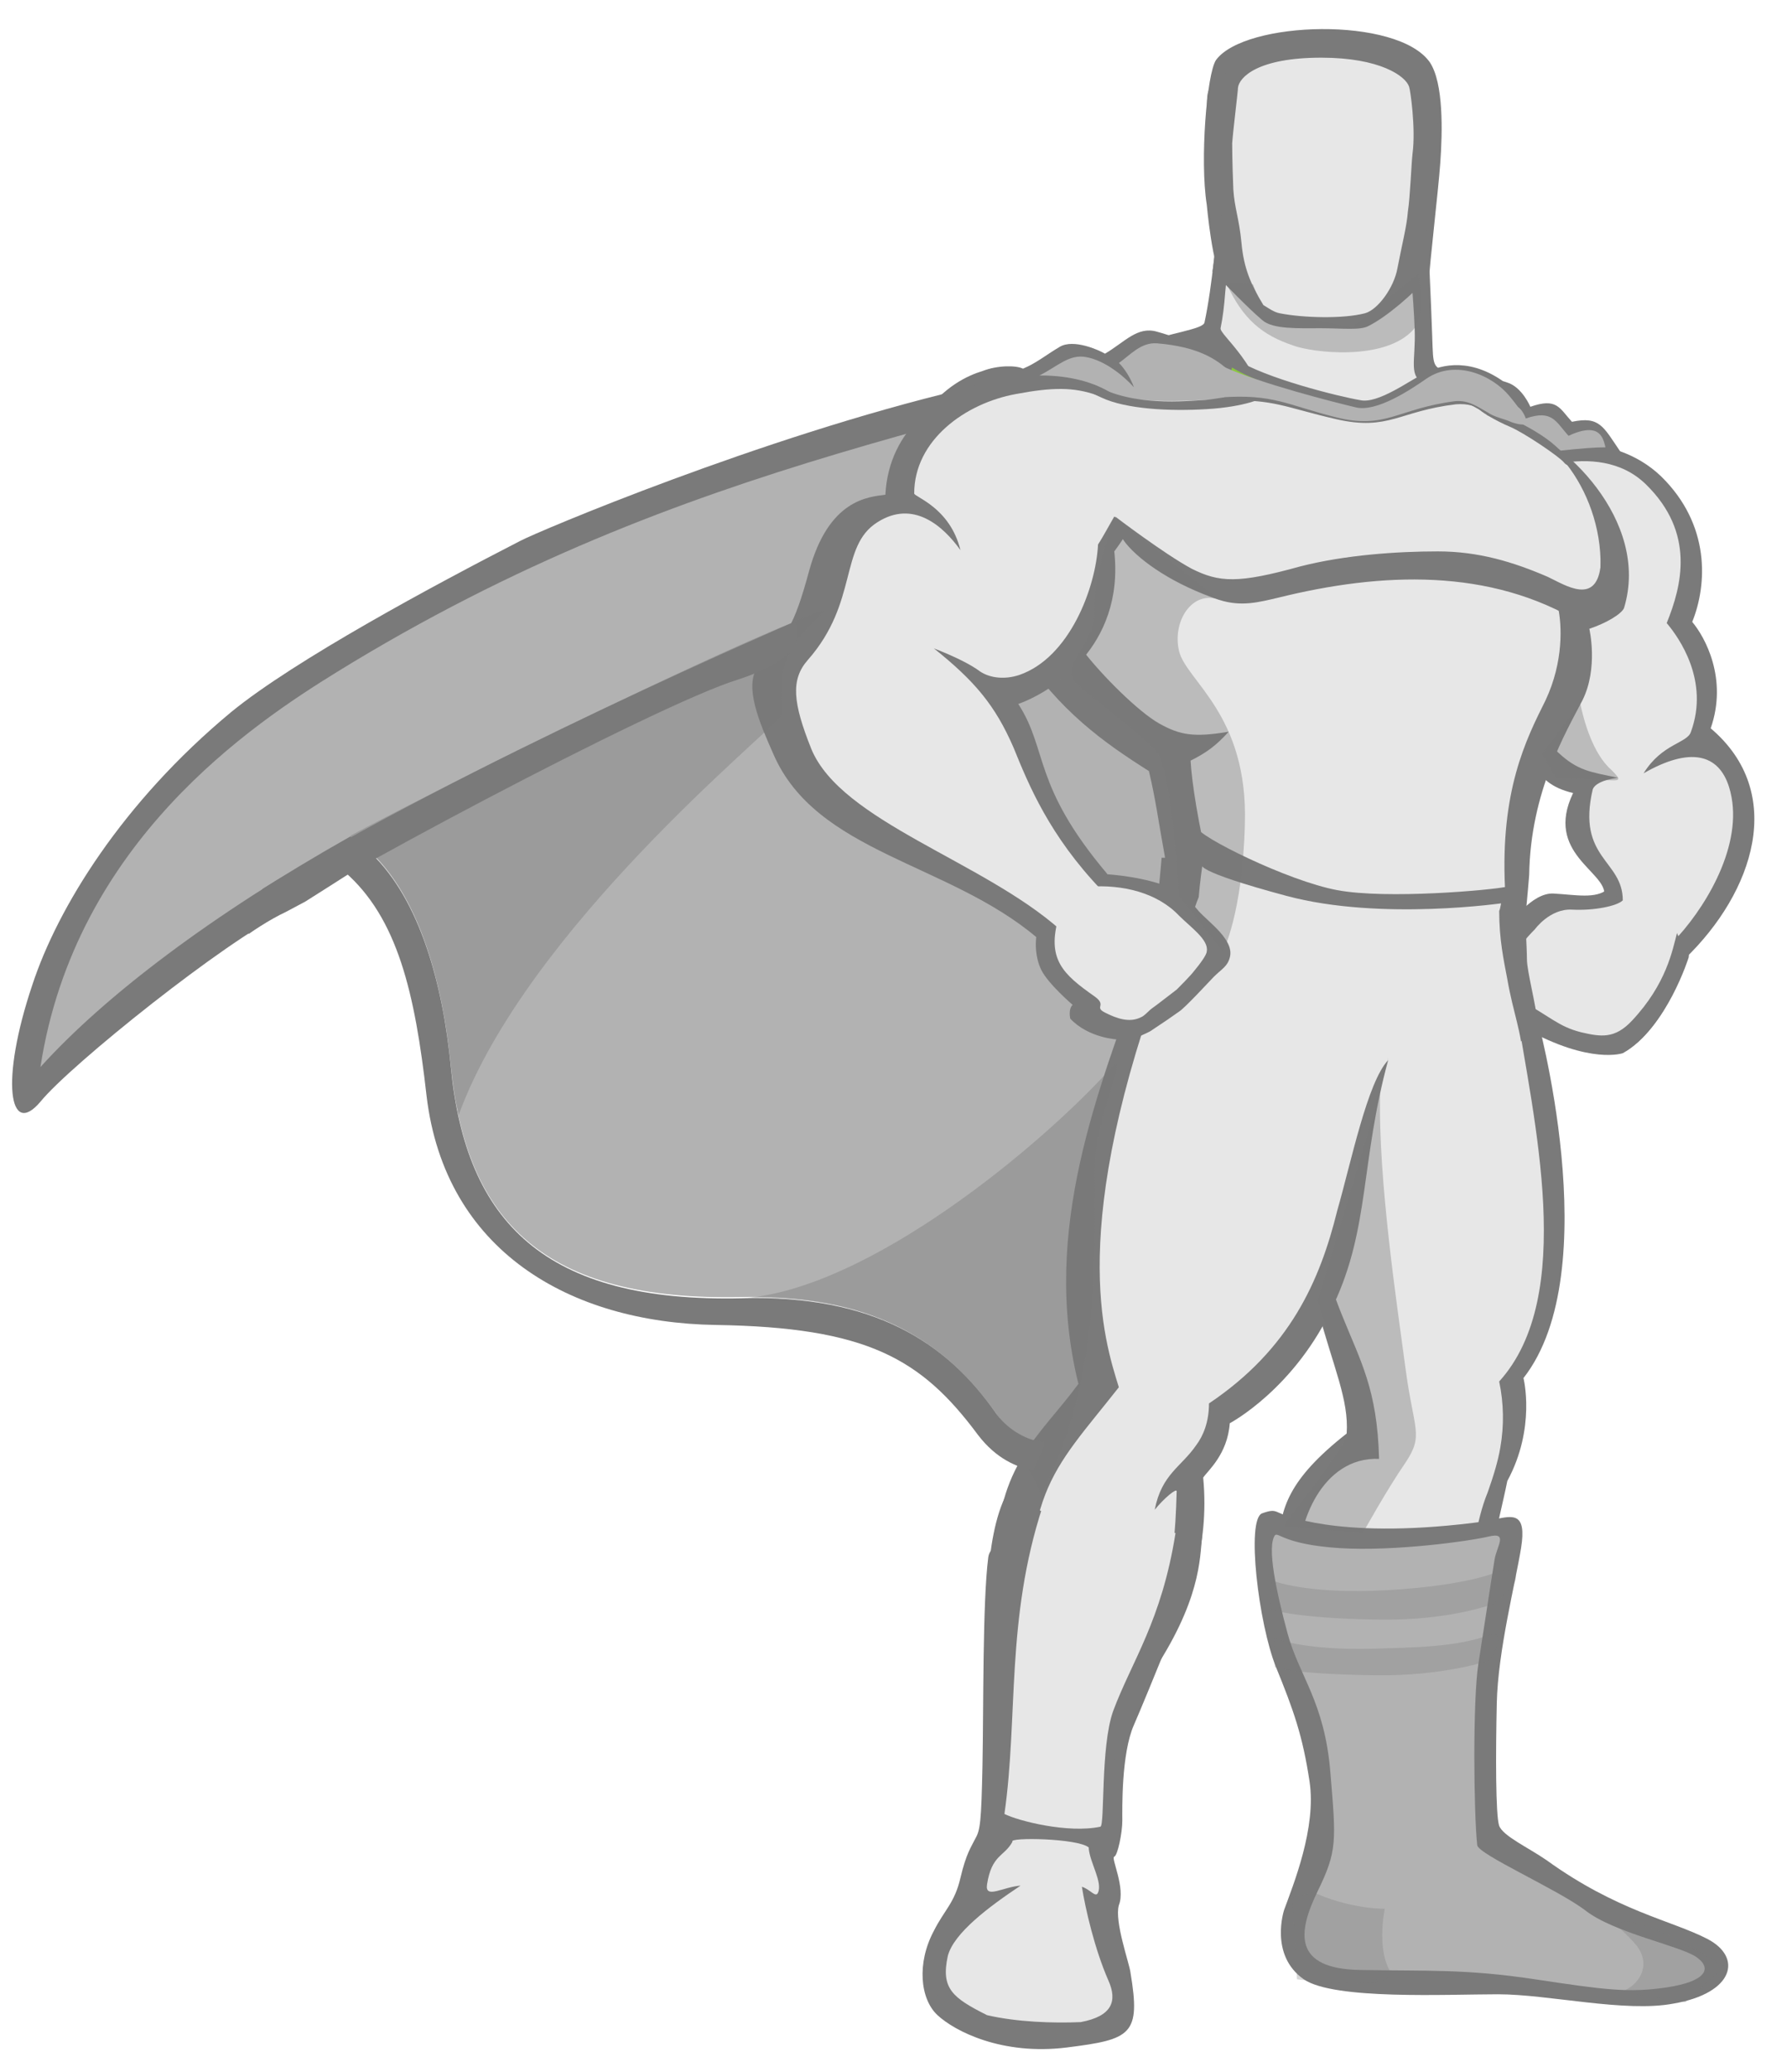 <?xml version="1.0" encoding="utf-8"?>
<!-- Generator: Adobe Illustrator 27.7.0, SVG Export Plug-In . SVG Version: 6.00 Build 0)  -->
<svg version="1.1" id="レイヤー_1" xmlns="http://www.w3.org/2000/svg" xmlns:xlink="http://www.w3.org/1999/xlink" x="0px"
	 y="0px" viewBox="0 0 2157 2500" style="enable-background:new 0 0 2157 2500;" xml:space="preserve">
<style type="text/css">
	.st0{fill:#7A7A7A;}
	.st1{fill:#B2B2B2;}
	.st2{fill:#E7E7E7;}
	.st3{opacity:0.3;fill:#7A7A7A;enable-background:new    ;}
	.st4{fill:none;}
	.st5{opacity:0.4;fill:#7A7A7A;enable-background:new    ;}
	.st6{fill:#8AC640;stroke:#7A7A7A;stroke-width:10.864;stroke-linejoin:round;stroke-miterlimit:68.498;}
</style>
<path class="st0" d="M344.6,1100.7c-71.2,33.5-259.5,184.2-295.8,228.8c-37.7,44.6-48.8-25.1-9.8-140.9
	c30.7-93.5,108.8-220.4,240-329.3c76.7-62.8,245.6-153.5,348.8-206.5c20.9-11.2,291.6-125.6,533-182.8c20.9-5.6-25.1,34.9-32.1,57.2
	c-36.3,106-760.4,560.9-760.4,560.9L344.6,1100.7z M1364.5,2380.1c12.6,75.3,1.4,80.9-76.7,90.7c-78.1,9.8-135.3-19.5-156.3-39.1
	c-20.9-19.5-25.1-62.8-4.2-101.8c12.6-25.1,25.1-33.5,32.1-64.2c7-29.3,12.6-36.3,18.1-47.4c5.6-9.8,7-19.5,8.4-87.9
	c1.4-68.4,0-196.7,7-251.1c7-55.8,248.4,25.1,248.4,25.1s-57.2,142.3-72.6,177.2c-15.4,34.9-14,101.8-14,115.8s-5.6,41.9-9.8,43.2
	c-4.2,1.4,14,37.7,5.6,58.6C1345,2318.7,1363.1,2369,1364.5,2380.1L1364.5,2380.1z M1456.6,246.8c-8.4-53,0-157.7,11.2-174.4
	c34.9-47.4,219-53,258.1,2.8c16.7,25.1,15.3,83.7,12.6,121.4c-2.8,37.7-12.6,118.6-14,145.1c-1.4,19.5-203.7,50.2-248.3-2.8
	C1463.6,325,1456.6,246.8,1456.6,246.8L1456.6,246.8z M1866.8,2244.8c85.1,61.4,150.7,72.6,193.9,94.9
	c43.2,22.3,32.1,65.6-40.5,78.1c-58.6,11.2-150.7-11.2-212.1-11.2c-61.4,0-198.1,7-234.4-18.1c-41.9-29.3-23.7-83.7-23.7-83.7
	c11.2-30.7,39.1-99.1,30.7-154.9c-8.4-55.8-19.5-86.5-40.5-138.1c-20.9-51.6-36.3-178.6-16.7-185.6c19.5-7,13.9,0,39.1,5.6
	c25.1,5.6,53,14,107.4,14c54.4,0,114.4-8.4,135.3-12.6c20.9-4.2,37.7-8.4,30.7,34.9c-7,43.2-27.9,124.2-29.3,187
	c-1.4,62.8-1.4,135.3,2.8,147.9C1813.8,2215.5,1844.5,2229.4,1866.8,2244.8L1866.8,2244.8z"/>
<path class="st1" d="M1568.2,386.4c-153.5,132.6-450.7,168.8-891.5,339c-113,43.2-414.4,173-486.9,308.3
	c244.2-140.9,334.9,53,354.4,252.5c18.1,187,111.6,284.6,351.6,279c247-5.6,322.3,138.1,390.7,307
	c132.5-646,344.6-771.6,481.3-881.8C2057.9,754.7,1700.8,338.9,1568.2,386.4L1568.2,386.4z"/>
<path class="st1" d="M1568.2,386.4C1199.9,514.7,835.7,546.8,407.4,810.5c-101.8,62.8-316.7,205.1-358.6,477.2
	c156.3-173,517.6-390.7,959.9-528.8c223.2-69.8,386.5-115.8,584.6-192.5C1579.4,477,1579.4,442.2,1568.2,386.4L1568.2,386.4z"/>
<path class="st0" d="M2038.4,1150.9c0,0-26.5,90.7-79.5,120c0,0-39.1,14-117.2-29.3c-22.3-12.6-39.1-55.8-37.7-69.8
	c1.4-33.5,22.3-48.8,22.3-48.8s22.3-37.7,48.8-36.3c26.5,1.4,71.2,5.6,85.1-7C1972.8,1065.8,2041.2,1104.9,2038.4,1150.9
	L2038.4,1150.9z M1469.2,273.3c0,0-5.6,71.2-15.3,115.8c-1.4,8.4-43.2,12.6-74,25.1c58.6,167.4,411.6,166,457.6,83.7
	c-22.3-15.3-67-39.1-87.9-47.4c-20.9-8.4-19.5-7-20.9-46c-1.4-39.1-4.2-111.6-7-131.2C1718.9,253.8,1502.6,253.8,1469.2,273.3
	L1469.2,273.3z"/>
<path class="st2" d="M1483.1,273.3c0,0,0,40.5-4.2,79.5c-1.4,18.1-2.8,29.3-5.6,43.2c-1.4,8.4,47.4,41.9,61.4,115.8
	c67,149.3,221.8,75.3,286,4.2c-22.3-15.4-58.6-36.3-100.5-53c-20.9-8.4-11.2-26.5-12.6-65.6c-1.4-39.1-7-96.3-9.8-117.2
	C1695.2,259.4,1516.6,253.8,1483.1,273.3L1483.1,273.3z"/>
<g>
	<path class="st0" d="M1469.2,273.3c0,0-1.4,25.1-5.6,54.4c18.1,18.1,41.9,43.2,60,58.6c12.6,11.2,43.2,9.8,71.2,9.8
		c25.1,0,47.4,2.8,57.2-2.8c22.3-11.2,54.4-39.1,72.6-60c-1.4-25.1-2.8-48.8-4.2-60C1718.9,253.8,1502.6,253.8,1469.2,273.3z"/>
	<path class="st0" d="M1596.1,379.4c-16.7,0-36.3-1.4-51.6-4.2c-7-1.4-14-5.6-19.5-8.4c-9.8-7-19.5-15.3-30.7-23.7
		c-22.3-16.7-23.7-26.5-23.7-30.7c9.8-87.9-2.8-161.8-2.8-161.8s-9.8-37.7,43.2-47.4c53-9.8,85.1-11.2,85.1-11.2s33.5,0,85.1,11.2
		c53,9.8,43.2,47.4,43.2,47.4s-12.6,73.9-2.8,161.8c0,4.2-1.4,13.9-23.7,30.7c-19.5,14-34.9,29.3-50.2,32.1
		C1632.4,378,1612.9,379.4,1596.1,379.4z"/>
	<path class="st0" d="M1596.1,55.7c-92.1,0-110.2,25.1-136.7,53c-5.6,7-1.4,48.8,8.4,138.1h12.6c0,0-8.4-25.1-7-54.4
		c1.4-29.3,7-27.9,2.8-34.9c-5.6-8.4-16.7-22.3,8.4-36.3c25.1-14,64.2,11.2,111.6,12.6c47.4-1.4,87.9-26.5,113-12.6
		c25.1,13.9,14,27.9,8.4,36.3c-5.6,8.4,1.4,5.6,2.8,34.9c1.4,29.3-7,54.4-7,54.4h12.6c8.4-89.3,14-128.4,9.8-135.3
		C1711.9,80.8,1688.2,57.1,1596.1,55.7z M2038.4,1155.1c0,0-26.5,85.1-78.1,114.4c-11.2-5.6-9.8-13.9-19.5-26.5
		c-2.8-4.2-12.6-7-16.7-11.2c-4.2-4.2-2.8-11.2-9.8-16.7c-5.6-5.6-9.8-1.4-15.4-5.6c-5.6-5.6-7-12.6-11.2-16.7
		c-2.8-2.8-14-4.2-16.7-7c-7-7-68.4-19.5-65.6-33.5c5.6-20.9,16.7-36.3,16.7-36.3s26.5-39.1,53-37.7c26.5,1.4,51.6,7,65.6-5.6
		C1956.1,1058.8,2042.6,1110.5,2038.4,1155.1L2038.4,1155.1z"/>
	<path class="st0" d="M1857,538.4c0,0,87.9-20.9,147.9,36.3c60,58.6,55.8,131.1,37.7,175.8c15.3,18.1,43.2,68.4,22.3,128.4
		c92.1,78.1,51.6,198.1-30.7,277.6c0,0-19.5-72.6-97.7-76.7c2.8-27.9-72.6-50.2-37.7-122.8c-53-12.6-51.6-48.8-60-93.5
		C1831.9,818.9,1857,538.4,1857,538.4L1857,538.4z"/>
</g>
<path class="st2" d="M1824.9,577.5c0,0,101.8-51.6,161.8,7c60,58.6,43.2,122.8,25.1,167.4c15.3,18.1,51.6,69.8,29.3,131.1
	c-4.2,14-34.9,14-57.2,50.2c55.8-32.1,90.7-23.7,103.2,16.7c19.5,62.8-23.7,138.1-61.4,180c0-1.4-1.4-2.8-1.4-4.2
	c-5.6,20.9-12.6,61.4-54.4,106c-20.9,22.3-37.7,19.5-61.4,14c-27.9-7-37.7-19.5-76.7-40.5c-22.3-12.6-9.8-27.9-9.8-40.5
	c0-2.8,2.8-7,7-12.6c2.8-7,11.2-18.1,23.7-30.7c0,0,18.1-25.1,44.7-23.7c26.5,1.4,54.4-4.2,61.4-11.2c0-48.8-55.8-50.2-36.3-133.9
	c1.4-4.2,8.4-11.2,30.7-14c-33.5-7-48.8-8.4-72.6-30.7c-16.7-15.3-29.3-34.9-33.5-60C1838.9,804.9,1824.9,577.5,1824.9,577.5
	L1824.9,577.5z"/>
<path class="st0" d="M1530.5,489.6c-8.4-11.2-51.6-67-133.9-89.3c-23.7-7-39.1,12.6-62.8,26.5c-7-4.2-37.7-18.1-54.4-8.4
	c-16.7,9.8-27.9,19.5-44.6,26.5c-8.4-4.2-30.7-4.2-48.8,2.8c-18.1,5.6-46,18.1-72.6,54.4c-16.7,60,295.8,15.3,295.8,15.3
	L1530.5,489.6z"/>
<path class="st1" d="M1533.3,489.6c-44.7-15.4-37.7-67-136.7-75.3c-19.5-1.4-32.1,13.9-46,23.7c7,7,14,18.1,18.1,29.3
	c-12.6-13.9-34.9-32.1-57.2-36.3c-20.9-4.2-34.9,11.2-57.2,22.3c4.2,4.2,8.4,11.2,13.9,19.5c-19.5-12.6-33.5-16.7-60-7
	c-18.1,5.6-53,20.9-79.5,58.6c-16.7,60,281.8-7,281.8-7L1533.3,489.6z"/>
<path class="st0" d="M1795.6,511.9c0,0,0-15.4-1.4-29.3c0-2.8-11.2-9.8-11.2-12.6l-2.8-2.8c0,0,22.3-12.6,39.1-5.6
	c18.1,5.6,27.9,29.3,27.9,29.3c32.1-11.2,34.9,1.4,50.2,18.1c33.5-7,37.7,5.6,58.6,36.3c0,0-25.1-4.2-73.9,4.2
	C1834.7,556.6,1795.6,510.5,1795.6,511.9L1795.6,511.9z"/>
<path class="st1" d="M1790.1,505c0,0,8.4-7,5.6-8.4c15.3-8.4,36.3-18.1,46,8.4c32.1-11.2,36.3,4.2,51.6,20.9
	c39.1-18.1,41.9,4.2,44.6,13.9c-12.6,0-30.7,1.4-55.8,4.2C1834.7,551,1788.7,503.6,1790.1,505z"/>
<path class="st0" d="M1315.7,470.1c0,0,79.5,27.9,146.5,23.7c67-5.6,181.4-11.2,242.8,25.1c0,0,62.8-22.3,121.4-7
	c58.6,15.3,166,115.8,133.9,221.8c-2.8,7-20.9,18.1-41.9,25.1c0,0,11.2,47.4-8.4,86.5c-19.5,37.7-62.8,110.2-64.2,210.7
	c-1.4,16.7-4.2,51.6-7,68.4c-108.8-4.2-276.3-44.6-440.9-41.9c1.4-18.1,2.8-29.3,4.2-47.4h4.2c-8.4-46-11.2-69.8-19.5-104.6
	c-53-33.5-108.8-72.5-156.3-146.5C1184.5,710,1315.7,470.1,1315.7,470.1L1315.7,470.1z M1854.2,1223.5c0,0,86.5,309.7-15.3,439.5
	c0,0,15.3,60-19.5,124.2c-5.6,27.9-12.6,53-16.7,80.9c-18.1,115.8-48.8,164.6-57.2,350.2l-83.7-1.4c0,0-9.8-133.9-39.1-205.1
	c-16.7-40.5-82.3-94.9-79.5-149.3c2.8-41.9,11.2-76.7,82.3-132.6c5.6-80.9-75.3-157.7-62.8-459L1854.2,1223.5z"/>
<path class="st2" d="M1829.1,1210.9c22.3,142.3,73.9,353-19.5,456.2c5.5,26.2,6,53.2,1.4,79.5c-2.8,16.7-8.4,34.9-15.3,54.4
	c-14,33.5-19.5,82.3-23.7,111.6c-18.1,115.8-18.1,121.4-26.5,307l-83.7-1.4c0,0-9.8-133.9-39.1-205.1
	c-16.7-40.5-51.6-75.3-54.4-129.8c-2.8-41.9,26.5-125.6,96.3-122.8c-4.2-168.8-82.3-135.3-103.2-486.9L1829.1,1210.9z M1315.7,470.1
	c0,0,30.7,9.8,64.2,12.6c33.5,2.8,69.8,0,101.8-1.4c67-5.6,161.8-12.6,224.6,23.7c0,0,34.9-11.2,72.6-8.4
	c16.7,1.4,33.5,15.4,53,20.9c61.4,15.3,120,117.2,93.5,209.3c-2.8,7-22.3,0-44.6,7c4.2,19.5,7,64.2-15.4,111.6
	c-23.7,47.4-54.4,108.8-48.8,226c-146.5-7-212.1-16.7-357.2-23.7c-12.6-51.6-20.9-103.2-22.3-129.8c19.5-9.8,30.7-18.1,46-34.9
	c-41.9,7-58.6,4.2-83.7-9.8c-25.1-14-69.8-58.6-92.1-87.9c-2.8-2.8-18.1,43.2-53,44.6c-12.6-18.1,40.5-69.8,30.7-89.3
	C1250.1,669.6,1315.7,470.1,1315.7,470.1L1315.7,470.1z"/>
<path class="st0" d="M1840.3,1095.1c0,0,2.8,50.2,2.8,62.8c0,14,11.2,55.8,12.6,75.3c-15.3,26.5-82.3,86.5-203.7,108.8
	c-120,25.1-279-163.2-279-163.2c4.2-18.1,18.1-71.2,27.9-99.1c1.4-2.8,4.2-9.8,4.2-12.6C1417.5,1049.1,1840.3,1095.1,1840.3,1095.1z
	"/>
<path class="st2" d="M1809.6,1099.3c0,34.9,5.6,60,9.8,82.3c7,40.5,18.1,67,18.1,93.5c0,80.9-106,67-195.3,69.8
	c-120,25.1-221.8-163.2-221.8-163.2c8.4-32.1,14-68.4,26.5-99.1c1.4-16.7,4.2-37.7,5.6-47.4c170.2,0,290.2,9.8,360,16.7
	C1815.2,1067.2,1812.4,1093.7,1809.6,1099.3L1809.6,1099.3z"/>
<path class="st0" d="M1675.6,1279.3c0,0-73.9-164.6-295.8-115.8c-53,149.3-124.2,320.9-78.1,506.5c-46,62.8-99.1,97.7-99.1,213.5
	c0,115.8,5.6,135.3,5.6,135.3l163.2,8.4c0,0,53-68.4,73.9-142.3c5.6-20.9,11.2-58.6,7-101.8c5.6-8.4,29.3-27.9,32.1-65.6
	c0,0,79.5-41.9,125.6-143.7C1653.3,1481.6,1642.2,1402.1,1675.6,1279.3L1675.6,1279.3z"/>
<path class="st2" d="M1675.6,1279.3c-4.2-15.3-60-166-266.5-121.4c-121.4,323.7-76.7,457.6-58.6,516.2
	c-82.3,104.6-120,127-103.2,339h108.8c50.2-79.5,61.4-108.8,64.2-213.5c0-4.2-15.3,8.4-26.5,22.3c8.4-43.2,32.1-51.6,50.2-78.1
	c8.4-11.2,15.3-27.9,15.3-50.2c97.7-65.6,133.9-147.9,154.9-233C1631,1402.1,1650.5,1305.8,1675.6,1279.3L1675.6,1279.3z"/>
<g>
	<path class="st0" d="M1331,1054.7c0,0,37.7,1.4,71.2,12.6c32.1,11.2,32.1,18.1,44.6,32.1c12.6,14,43.2,34.9,37.7,55.8
		c-2.8,11.2-9.8,14-19.5,23.7c-4.2,4.2-34.9,37.7-41.9,41.9c-4.2,2.8-9.8,7-14,9.8l-20.9,14c-14,7-23.7,11.2-39.1,9.8
		c0,0-34.9-1.4-57.2-25.1c0,0-2.8-11.2,2.8-16.7c0,0-29.3-25.1-37.7-41.9c-8.4-16.7-8.4-40.5-2.8-53
		C1257.1,1104.9,1311.5,1070,1331,1054.7L1331,1054.7z M1365.9,2412.2l-4.2,34.9c0,0-12.6,15.3-106,14c-94.9-1.4-120-30.7-128.4-46
		l-5.6-36.3c0,0,18.1-26.5,22.3-26.5c30.7,2.8,135.3,44.6,207.9,55.8C1358.9,2408,1360.3,2410.8,1365.9,2412.2L1365.9,2412.2z
		 M1568.2,2341.1c0,15.3-1.4,15.3-1.4,30.7c16.7,12.6,58.6,19.5,138.1,18.1c115.8-2.8,223.2,34.9,354.4,12.6l1.4-25.1l-12.6-1.4
		l-464.6-37.7L1568.2,2341.1z"/>
	<path class="st0" d="M1670.1,2389.9h34.9c75.3-2.8,146.5,14,223.2,18.1c40.5-1.4,90.7-11.2,86.5-40.5l-396.2-33.5
		C1594.7,2360.6,1612.9,2382.9,1670.1,2389.9L1670.1,2389.9z M1215.2,1802.5c12.6,8.4,97.7,58.6,235.8,51.6
		c-2.8,26.5-1.4,78.1-62.8,168.8c-30.7,44.6-57.2,122.8-62.8,221.8c1.4,22.3,14,41.9-2.8,71.2c5.6,18.1,27.9,54.4,39.1,76.7
		c11.2,22.3,16.7,47.4-57.2,48.8c-75.3,1.4-196.7-7-180-65.6c8.4-30.7,32.1-62.8,34.9-75.3c2.8-12.6,2.8-50.2,26.5-75.3
		c20.9-69.8,14-136.7,9.8-199.5C1188.7,1960.2,1187.3,1855.5,1215.2,1802.5L1215.2,1802.5z M1345,665.4
		c99.1-132.6,15.3-238.6-143.7-206.5c-64.2,12.6-128.4,57.2-132.6,138.1c-20.9,2.8-68.4,5.6-92.1,92.1c-18.1,67-27.9,79.5-60,113
		c-20.9,23.7,1.4,72.6,16.7,107.4c51.6,120,210.7,131.1,318.1,221.8c36.3-9.8,73.9-50.2,85.1-76.7
		c-90.7-107.4-71.2-149.3-107.4-205.1C1268.2,835.6,1357.5,781.2,1345,665.4L1345,665.4z"/>
</g>
<path class="st2" d="M1325.4,657c5.6-8.4,15.3-26.5,19.5-33.5c1.4-1.4,16.7,25.1,18.1,23.7c37.7-61.4,47.4-150.7,4.2-159.1
	c-9.8-1.4-27.9-5.6-43.2-11.2c-27.9-9.8-53-9.8-97.7-1.4c-61.4,11.2-122.8,55.8-122.8,120c0,4.2,43.2,16.7,55.8,68.4
	c-20.9-29.3-57.2-61.4-100.5-33.5c-46,29.3-22.3,96.3-83.7,166c-20.9,23.7-18.1,51.6,4.2,107.4c36.3,87.9,207.9,135.3,301.4,219
	c22.3-9.8,37.7-32.1,48.8-48.8c-62.8-65.6-87.9-127-106-171.6c-22.3-51.6-47.4-80.9-96.3-120c25.1,9.8,44.7,19.5,55.8,27.9
	c12.6,8.4,30.7,9.8,47.4,4.2C1290.6,793.8,1322.7,710,1325.4,657L1325.4,657z"/>
<path class="st0" d="M1932.4,679.4c-4.2,53-43.2,26.5-64.2,16.7c-41.9-18.1-83.7-30.7-132.6-30.7s-111.6,4.2-166,18.1
	c-75.3,20.9-97.7,19.5-131.2,2.8c-33.5-18.1-92.1-62.8-92.1-62.8s-1.4,14,12.6,32.1c18.1,22.3,58.6,50.2,113,68.4
	c26.5,8.4,47.4,2.8,71.2-2.8c124.2-30.7,255.3-36.3,365.5,30.7c5.6,2.8,25.1-5.6,33.5-18.1C1953.3,715.6,1932.4,679.4,1932.4,679.4z
	"/>
<path class="st0" d="M1297.5,1210.9c11.2,7,25.1,11.2,40.5,23.7c0,0-12.6,0-18.1-5.6C1312.9,1224.9,1298.9,1212.3,1297.5,1210.9z"/>
<path class="st2" d="M1700.8,104.5c-4.2-12.6-34.9-34.9-106-34.9c-76.7,0-99.1,23.7-100.5,36.3c0,4.2-5.6,48.8-7,67
	c0,0,0,22.3,1.4,55.8c1.4,22.3,7,34.9,9.8,64.2c2.8,30.7,11.2,50.2,26.5,75.3c7,4.2,12.6,8.4,19.5,9.8c27.9,5.6,76.7,7,103.2,0
	c15.3-4.2,34.9-30.7,39.1-54.4c5.6-29.3,11.2-50.2,12.6-68.4c2.8-18.1,4.2-58.6,5.6-69.8C1709.1,154.8,1702.2,107.3,1700.8,104.5
	L1700.8,104.5z"/>
<path class="st0" d="M1554.3,1829c0,0,74,32.1,256.7,4.2c0,0-51.6,259.5-27.9,389.3c0,0,23.7,33.5,199.5,97.7
	c0,0,78.1,19.5,75.3,58.6c0,0,2.8,8.4-92.1,5.6c-94.9-2.8-184.2-19.5-247-19.5c-62.8,0-129.8,2.8-140.9-15.3
	c-12.6-16.7,2.8-60,20.9-85.1c19.5-26.5,14-46,12.6-93.5C1607.3,2046.7,1512.4,1918.3,1554.3,1829L1554.3,1829z"/>
<path class="st1" d="M1538.9,1852.7c-9.8,14,1.4,67,15.3,118.6c14,51.6,44.7,82.3,51.6,167.4c7,83.7,8.4,94.9-15.4,143.7
	c-23.7,48.8-30.7,93.5,51.6,94.9s127-1.4,210.7,11.2c83.7,12.6,113,16.7,159.1,9.8s55.8-22.3,36.3-36.3
	c-19.5-14-100.5-29.3-135.3-57.2c-33.5-25.1-128.4-67-129.7-78.1c-4.2-37.7-5.6-174.4,1.4-219c7-44.7,16.7-108.8,19.5-125.6
	c2.8-16.7,16.7-33.5-7-27.9c-23.7,5.6-113,18.1-180,14C1550.1,1863.9,1543.1,1848.5,1538.9,1852.7L1538.9,1852.7z"/>
<path class="st3" d="M1586.4,2283.9c23.7,11.2,58.6,19.5,85.1,19.5c0,0-9.8,46,5.6,73.9c15.3,27.9-111.6,11.2-111.6,11.2l-5.6-99.1
	L1586.4,2283.9z M1956.1,2403.8c22.3-7,37.7-32.1,19.5-55.8c-19.5-23.7-36.3-27.9-11.2-29.3c25.1-1.4,117.2,54.4,117.2,54.4
	l-47.4,43.2L1956.1,2403.8z M1534.7,1907.1c32.1,11.2,80.9,14,122.8,12.6c41.9-1.4,104.6-7,145.1-20.9c40.5-14,23.7,15.3,23.7,15.3
	L1804,1935c0,0-53,20.9-139.5,19.5c-101.8-1.4-132.6-12.6-132.6-12.6L1534.7,1907.1z M1537.5,1976.9c32.1,11.2,80.9,14,122.8,12.6
	c41.9-1.4,97.7-1.4,138.1-16.7c16.7-5.6,7,18.1,7,18.1l-7,12.6c0,0-54.4,19.5-139.5,18.1c-101.8-1.4-120-9.8-120-9.8L1537.5,1976.9z
	"/>
<path class="st4" d="M1554.3,1829c0,0,121.4,43.2,258.1,14c0,0-53,249.7-29.3,378.1c0,0,23.7,33.5,199.5,97.7
	c0,0,78.1,19.5,75.3,58.6c0,0,2.8,8.4-92.1,5.6c-94.9-2.8-184.2-19.5-247-19.5c-62.8,0-129.8,2.8-140.9-15.3
	c-12.6-16.7,2.8-60,20.9-85.1c19.5-26.5,14-46,12.6-93.5C1607.3,2046.7,1512.4,1918.3,1554.3,1829L1554.3,1829z"/>
<path class="st4" d="M1554.3,1829c0,0,121.4,41.9,258.1,12.6c0,0-53,251.1-29.3,379.5c0,0,23.7,33.5,199.5,97.7
	c0,0,78.1,19.5,75.3,58.6c0,0,2.8,8.4-92.1,5.6c-94.9-2.8-185.6-29.3-247-19.5c-65.6,11.2-129.8,7-140.9-15.3
	c-9.8-18.1,2.8-60,20.9-85.1c19.5-26.5,14-46,12.6-93.5C1607.3,2046.7,1512.4,1918.3,1554.3,1829L1554.3,1829z"/>
<path class="st0" d="M1445.4,998.9c0,9.8,108.8,64.2,168.8,75.3c60,11.2,185.6,0,205.1-4.2l-2.8,19.5c0,0-149.3,22.3-263.7-8.4
	c-114.4-30.7-101.8-37.7-101.8-37.7L1445.4,998.9z"/>
<path class="st2" d="M1212.4,2189c16.7,8.4,76.7,23.7,115.8,15.4c5.6-1.4,0-96.3,15.4-139.5c22.3-60,58.6-108.8,75.3-214.9
	c-58.6-5.6-125.6-20.9-160.4-32.1C1213.8,1954.6,1229.2,2071.8,1212.4,2189L1212.4,2189z M1305.9,2276.9c9.8,2.8,16.7,13.9,19.5,7
	c5.6-12.6-9.8-36.3-11.2-53v-1.4c-12.6-11.2-97.7-12.6-92.1-7c-9.8,18.1-25.1,15.4-30.7,51.6c-2.8,18.1,19.5,2.8,40.5,1.4
	c-37.7,25.1-80.9,57.2-87.9,85.1c-8.4,39.1,5.6,50.2,47.4,71.2c36.3,8.4,79.5,9.8,113,8.4c37.7-7,44.7-25.1,33.5-50.2
	C1321.3,2352.2,1310.1,2303.4,1305.9,2276.9L1305.9,2276.9z"/>
<path class="st0" d="M1321.3,464.5c46,26.5,110.2,19.5,133.9,18.1c5.6,0,61.4-9.8,64.2-8.4c5.6,1.4,5.6,5.6,5.6,5.6
	s-20.9,11.2-68.4,13.9c-44.6,2.8-97.7,0-127-13.9C1294.8,464.5,1321.3,464.5,1321.3,464.5L1321.3,464.5z M1795.6,491
	c8.4,5.6,62.8,26.5,86.5,51.6c20.9,22.3,9.8,20.9,5.6,15.4c-5.6-7-48.8-36.3-65.6-43.2c-16.7-7-37.7-19.5-37.7-22.3
	S1795.6,491,1795.6,491L1795.6,491z"/>
<path class="st2" d="M1314.3,1070c40.5-2.8,82.3,7,108.8,34.9c14,14,36.3,29.3,33.5,43.2c0,4.2-8.4,15.4-15.3,23.7
	c-4.2,5.6-16.7,18.1-20.9,22.3c-5.6,4.2-25.1,19.5-29.3,22.3c-4.2,2.8-9.8,9.8-14,11.2c-13.9,7-29.3,1.4-43.2-5.6
	c-13.9-7,2.8-8.4-12.6-19.5c-37.7-26.5-58.6-44.7-43.2-96.3C1279.4,1096.5,1294.8,1085.4,1314.3,1070L1314.3,1070z"/>
<path class="st5" d="M958.5,750.5c-125.6,50.2-445.1,209.3-535.8,258.1c75.3,47.4,110.2,161.8,121.4,277.6
	c1.4,11.2,2.8,20.9,4.2,32.1c1.4,9.8,2.8,16.7,4.2,20.9c0,1.4,0,4.2,1.4,5.6c82.3-224.6,376.7-461.8,387.9-480
	c5.6-8.4-7-44.6,12.6-79.5C979.4,740.7,1028.3,721.2,958.5,750.5L958.5,750.5z M1257.1,1803.9c64.2-128.4,65.6-251.1,64.2-394.8
	c0-60,43.2-145.1,20.9-121.4c-83.7,93.5-294.4,269.3-446.5,279C1109.2,1559.7,1192.9,1667.2,1257.1,1803.9z"/>
<path class="st0" d="M300,1127.2C379.5,1070,791.1,851,890.1,820.3c99.1-32.1,68.4-69.8,68.4-69.8s-401.8,173-641.8,322.3"/>
<path class="st5" d="M1471.9,724c-32.1-12.6-57.2,25.1-48.8,61.4c8.4,36.3,83.7,76.7,79.5,209.3c-2.8,108.8-26.5,153.5-26.5,153.5
	l-53-67c0,0-8.4-150.7-26.5-173c-18.1-22.3-75.3-62.8-97.7-83.7c-22.3-20.9,25.1-48.8,22.3-87.9c-2.8-37.7,23.7-113,23.7-113
	L1471.9,724z M1665.9,1318.4c-2.8,104.6,20.9,259.5,30.7,333.5c9.8,73.9,22.3,79.5,0,113c-22.3,32.1-51.6,85.1-51.6,85.1l-96.3-8.4
	c0,0,76.7-97.7,80.9-115.8c4.2-18.1-39.1-156.3-39.1-156.3L1665.9,1318.4z M1480.3,341.7c19.5,43.2,43.2,62.8,80.9,75.3
	c22.3,8.4,110.2,19.5,145.1-19.5c15.3-18.1,5.6-67,5.6-67l-79.5,64.2L1525,375.2l-12.6-32.1L1480.3,341.7z"/>
<path class="st6" d="M1488.7,438c36.3,23.7,127,46,152.1,50.2c25.1,5.6,65.6-26.5,85.1-34.9c20.9-9.8,57.2-15.4,99.1,22.3
	c4.2,4.2-9.8,22.3-9.8,22.3c-1.4-1.4-9.8-1.4-20.9-7c-11.2-5.6-20.9-9.8-37.7-8.4c-69.8,8.4-80.9,32.1-142.3,18.1
	c-61.4-14-76.7-25.1-136.7-22.3"/>
<path class="st1" d="M1476.1,442.2c46,21,135.3,43.4,160.4,49.4c25.1,6,65.6-21,85.1-34.5c34.9-24,79.5-4.5,100.5,21
	c13.9,16.5,19.5,27,19.5,31.5c0,6-16.7,0-16.7,0c-9.8-4.5-20.9-6-29.3-12c-11.2-6-22.3-15-39.1-13.5c-69.8,9-83.7,34.5-143.7,19.5
	c-60-15-75.3-28.5-139.5-24"/>
<path class="st0" d="M1259.9,1745.3c-2.8-2.8,2.8-5.6,0-5.6c-18.1,0-43.2-14-57.2-33.5c-60-86.5-147.9-143.7-306.9-139.5
	c-238.6,5.6-333.5-92.1-351.6-279c-9.8-101.8-37.7-200.9-94.9-256.7l-33.5,20.9c64.2,55.8,85.1,146.5,99.1,270.7
	c22.3,187,173,273.5,348.8,276.3c182.8,2.8,248.3,40.5,316.7,132.6c22.3,29.3,47.4,39.1,67,43.2L1259.9,1745.3z"/>
<path class="st5" d="M1907.3,848.2c4.2,20.9,15.3,61.4,37.7,80.9c9.8,9.8,11.2,12.6,2.8,12.6c-8.4,0-69.8-2.8-69.8-2.8l-16.7-29.3
	L1907.3,848.2z"/>
</svg>
